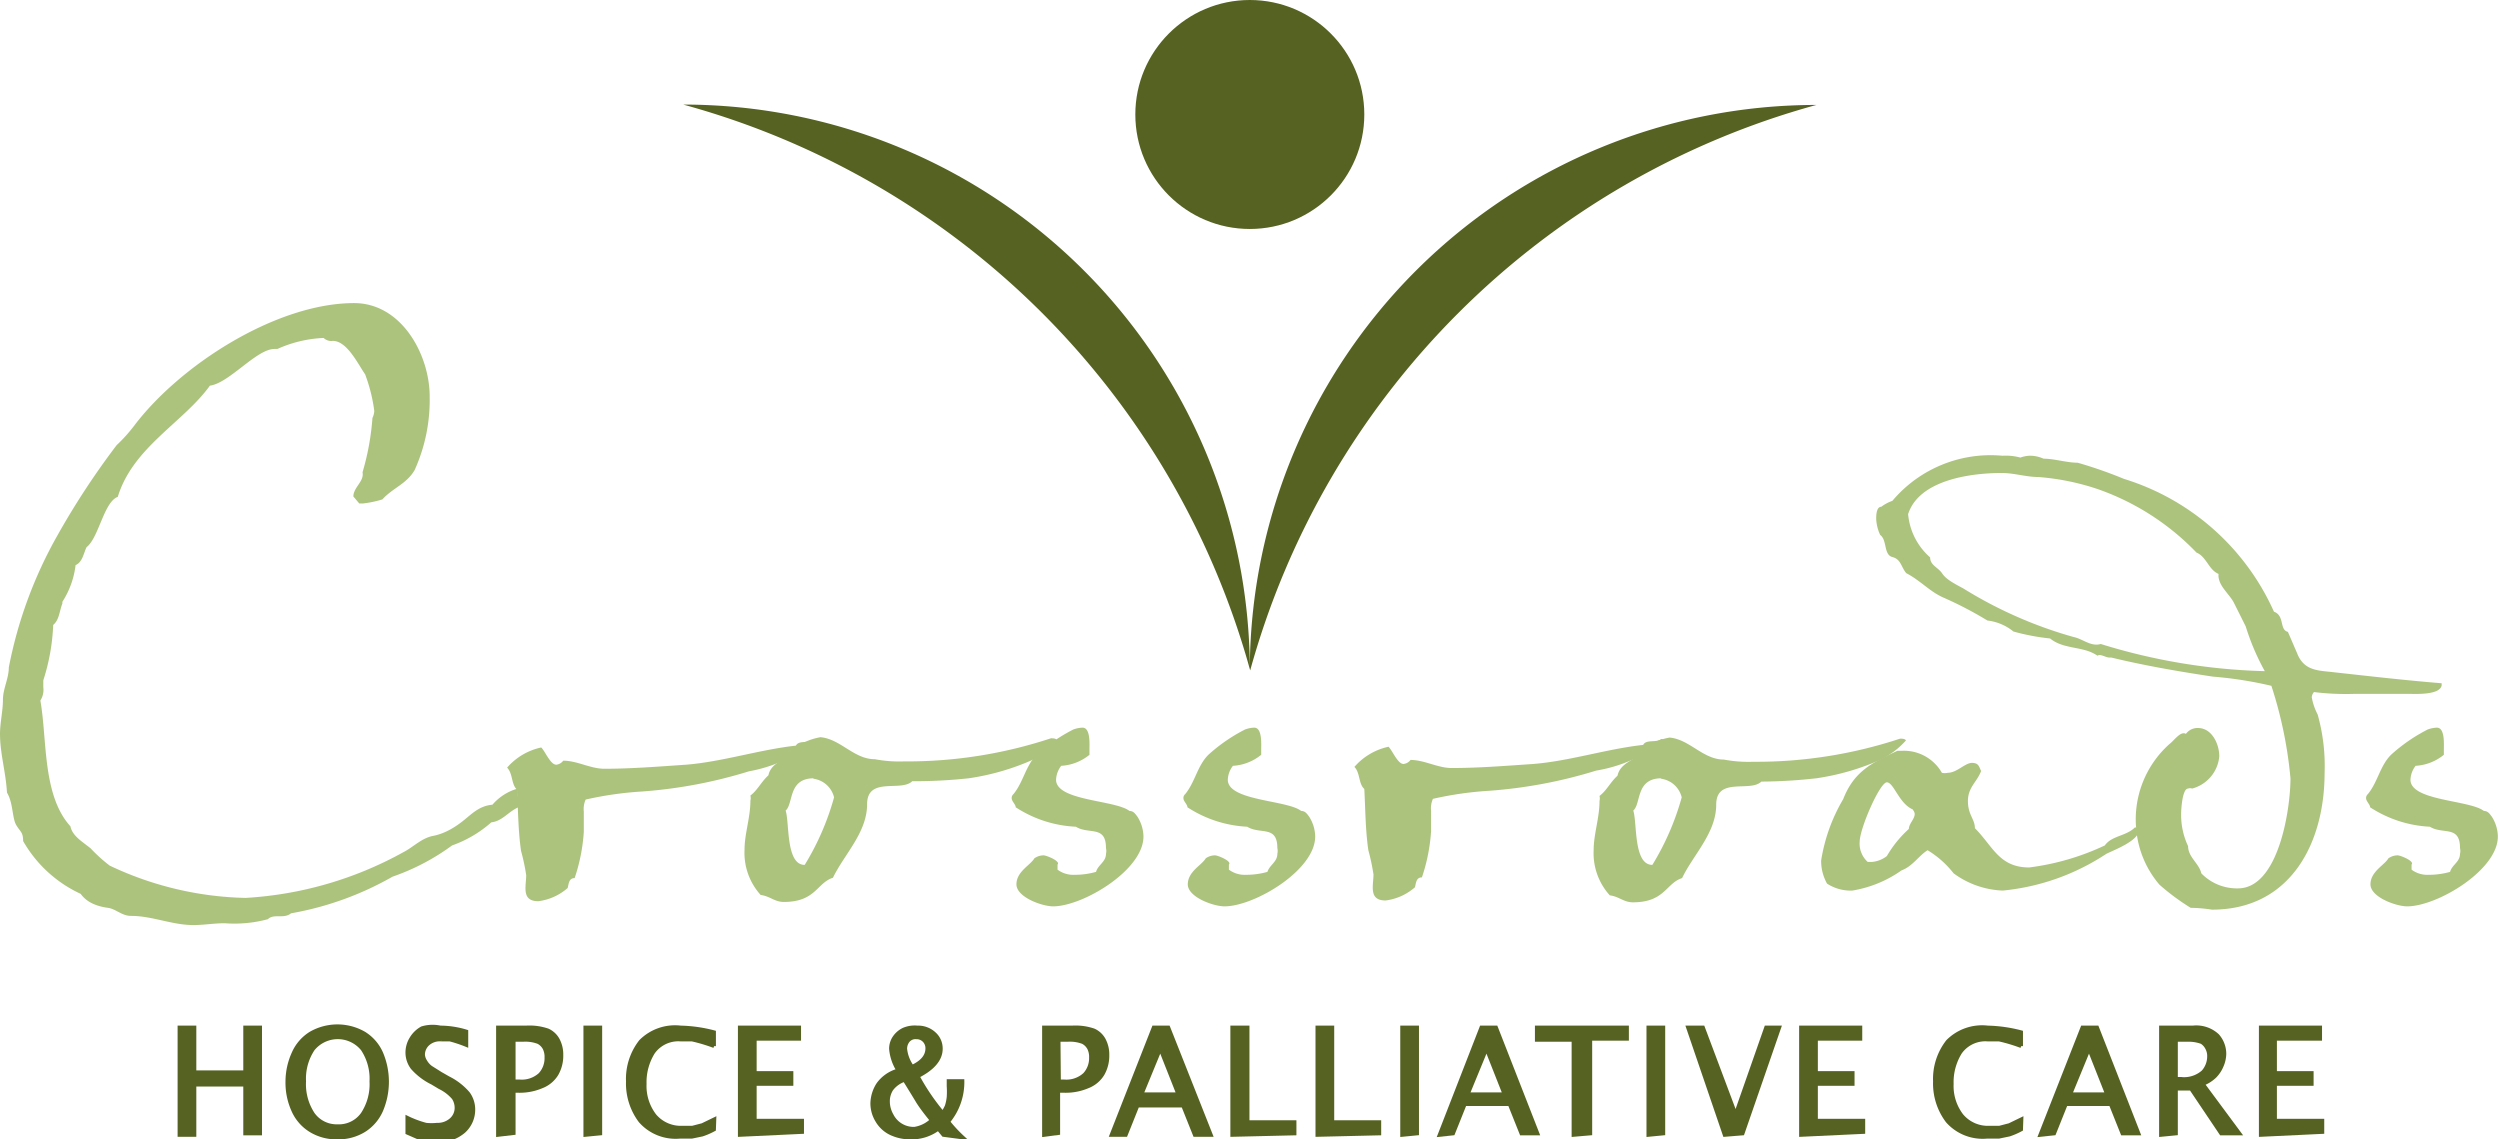 <svg id="Layer_1" data-name="Layer 1" xmlns="http://www.w3.org/2000/svg" viewBox="0 0 68.13 31.05"><defs><style>.cls-1,.cls-3{fill:#556221;}.cls-1{stroke:#556221;stroke-width:0.1px;}.cls-2{fill:#acc37e;}</style></defs><title>Artboard 1</title><path class="cls-1" d="M4.89,30.93V28H5.3v1.22H6.68V28h.41v2.89H6.68V29.56H5.3v1.37Z"/><path class="cls-1" d="M9.2,31a1.35,1.35,0,0,1-.71-.18A1.21,1.21,0,0,1,8,30.28a1.84,1.84,0,0,1-.17-.8A1.88,1.88,0,0,1,8,28.7a1.2,1.2,0,0,1,.47-.54,1.46,1.46,0,0,1,1.45,0,1.2,1.2,0,0,1,.47.54,2,2,0,0,1,0,1.56,1.22,1.22,0,0,1-.46.54A1.34,1.34,0,0,1,9.2,31Zm0-.31a.79.79,0,0,0,.68-.33,1.47,1.47,0,0,0,.24-.89,1.45,1.45,0,0,0-.24-.88.87.87,0,0,0-1.35,0,1.45,1.45,0,0,0-.24.88,1.47,1.47,0,0,0,.24.89A.79.79,0,0,0,9.2,30.69Z"/><path class="cls-1" d="M11.1,30.87v-.41a2.76,2.76,0,0,0,.51.19,1.49,1.49,0,0,0,.3,0,.55.55,0,0,0,.39-.14.43.43,0,0,0,.14-.33.49.49,0,0,0-.08-.26,1.16,1.16,0,0,0-.38-.29l-.2-.12a1.74,1.74,0,0,1-.54-.41.69.69,0,0,1-.14-.42.73.73,0,0,1,.11-.38.77.77,0,0,1,.29-.28A1,1,0,0,1,12,28a2.48,2.48,0,0,1,.71.11v.37a3.61,3.61,0,0,0-.45-.15l-.24,0a.48.48,0,0,0-.37.13.4.4,0,0,0-.12.27.37.37,0,0,0,.06.19.54.54,0,0,0,.15.17l.27.17.21.12a1.71,1.71,0,0,1,.54.42.74.74,0,0,1,.14.44.79.79,0,0,1-.26.59,1.06,1.06,0,0,1-.76.25l-.3,0Z"/><path class="cls-1" d="M13.57,30.93V28h.77a1.53,1.53,0,0,1,.59.08.59.59,0,0,1,.27.25.85.85,0,0,1,.1.42,1,1,0,0,1-.13.52.82.82,0,0,1-.41.34,1.53,1.53,0,0,1-.62.12H14v1.15ZM14,29.47h.16a.74.74,0,0,0,.56-.19.65.65,0,0,0,.17-.46.53.53,0,0,0-.05-.25.4.4,0,0,0-.17-.17,1,1,0,0,0-.42-.06H14Z"/><path class="cls-1" d="M15.95,30.93V28h.41v2.89Z"/><path class="cls-1" d="M19.46,30.78a2,2,0,0,1-.32.14l-.29.06-.33,0a1.28,1.28,0,0,1-1.07-.43,1.7,1.7,0,0,1-.34-1.08,1.66,1.66,0,0,1,.35-1.09A1.32,1.32,0,0,1,18.55,28a3.91,3.91,0,0,1,.91.13v.38a4.56,4.56,0,0,0-.6-.18l-.31,0a.84.84,0,0,0-.75.35,1.53,1.53,0,0,0-.23.86,1.32,1.32,0,0,0,.27.86.93.93,0,0,0,.76.33l.27,0,.27-.07.33-.16Z"/><path class="cls-1" d="M20.16,30.93V28h1.62v.31H20.57v.93h1v.3h-1v1h1.29v.31Z"/><path class="cls-1" d="M25.71,30.93l-.14-.17a1.21,1.21,0,0,1-.75.24,1.23,1.23,0,0,1-.53-.11.86.86,0,0,1-.38-.34.91.91,0,0,1-.14-.48,1,1,0,0,1,.16-.52,1,1,0,0,1,.55-.38,1.29,1.29,0,0,1-.2-.59.55.55,0,0,1,.09-.3.64.64,0,0,1,.25-.22A.77.77,0,0,1,25,28a.65.65,0,0,1,.46.17.54.54,0,0,1,.18.41q0,.43-.63.75a5.92,5.92,0,0,0,.68,1,.88.88,0,0,0,.11-.19,1.17,1.17,0,0,0,.05-.24,2.15,2.15,0,0,0,0-.3v-.14h.38a1.68,1.68,0,0,1-.39,1.11,3.87,3.87,0,0,0,.4.43Zm-.31-.39Q25.12,30.2,25,30t-.35-.57a.72.72,0,0,0-.36.26.61.61,0,0,0-.09.33.76.76,0,0,0,.1.37.67.67,0,0,0,.62.37A.88.88,0,0,0,25.39,30.53Zm-.54-1.47q.41-.19.41-.5a.3.3,0,0,0-.08-.21.29.29,0,0,0-.22-.09.26.26,0,0,0-.23.1.35.35,0,0,0-.07.21A1,1,0,0,0,24.85,29.06Z"/><path class="cls-1" d="M28.45,30.93V28h.77a1.53,1.53,0,0,1,.59.08.59.59,0,0,1,.27.25.85.85,0,0,1,.1.42,1,1,0,0,1-.13.52.82.82,0,0,1-.41.34,1.53,1.53,0,0,1-.62.12h-.18v1.15Zm.41-1.46H29a.74.74,0,0,0,.56-.19.65.65,0,0,0,.17-.46.53.53,0,0,0-.05-.25.4.4,0,0,0-.17-.17,1,1,0,0,0-.42-.06h-.24Z"/><path class="cls-1" d="M30.29,30.93,31.44,28h.4L33,30.93h-.44l-.32-.8H31l-.32.8Zm.82-1.11h1l-.49-1.24Z"/><path class="cls-1" d="M33.58,30.93V28H34v2.58h1.28v.31Z"/><path class="cls-1" d="M35.9,30.93V28h.41v2.58h1.28v.31Z"/><path class="cls-1" d="M38.21,30.93V28h.41v2.89Z"/><path class="cls-1" d="M39.23,30.93,40.37,28h.4l1.13,2.89h-.44l-.32-.8H39.92l-.32.8ZM40,29.82h1l-.49-1.24Z"/><path class="cls-1" d="M42.88,30.93V28.34h-1V28h2.46v.31h-1v2.58Z"/><path class="cls-1" d="M44.92,30.93V28h.41v2.89Z"/><path class="cls-1" d="M47,30.93,46,28h.41l.89,2.37L48.13,28h.36l-1,2.89Z"/><path class="cls-1" d="M49.08,30.93V28H50.7v.31H49.49v.93h1v.3h-1v1h1.29v.31Z"/><path class="cls-1" d="M55.08,30.78a2,2,0,0,1-.32.14l-.29.06-.33,0a1.28,1.28,0,0,1-1.07-.43,1.7,1.7,0,0,1-.34-1.08,1.66,1.66,0,0,1,.35-1.09A1.32,1.32,0,0,1,54.17,28a3.91,3.91,0,0,1,.91.13v.38a4.56,4.56,0,0,0-.6-.18l-.31,0a.84.84,0,0,0-.75.35,1.53,1.53,0,0,0-.23.86,1.32,1.32,0,0,0,.27.86.93.93,0,0,0,.76.33l.27,0,.27-.07.33-.16Z"/><path class="cls-1" d="M55.6,30.93,56.75,28h.4l1.13,2.89h-.44l-.32-.8H56.3l-.32.8Zm.82-1.11h1l-.49-1.24Z"/><path class="cls-1" d="M58.89,30.93V28h.87a.85.85,0,0,1,.67.22.75.75,0,0,1,.19.5.85.85,0,0,1-.07.32.89.89,0,0,1-.19.29,1,1,0,0,1-.33.21l1,1.35h-.5l-.82-1.22H59.3v1.22Zm.41-1.53h.13a.78.78,0,0,0,.61-.19.63.63,0,0,0,.16-.42.45.45,0,0,0-.06-.24A.4.4,0,0,0,60,28.4a1.05,1.05,0,0,0-.4-.06H59.3Z"/><path class="cls-1" d="M61.61,30.93V28h1.62v.31H62v.93h1v.3H62v1h1.29v.31Z"/><path class="cls-2" d="M14.13,22c-.27.11-.44.38-.74.41a3.25,3.25,0,0,1-1.07.63,6.09,6.09,0,0,1-1.62.85,8.56,8.56,0,0,1-2.77,1c-.19.16-.47,0-.63.16a3.5,3.5,0,0,1-1.18.11c-.27,0-.58.05-.85.05-.58,0-1.12-.25-1.7-.25-.25,0-.41-.19-.63-.22s-.55-.11-.74-.38A3.49,3.49,0,0,1,.63,22.92c0-.25-.08-.25-.19-.44s-.08-.6-.25-.88C.16,21.05,0,20.53,0,20c0-.3.08-.63.08-.93s.16-.58.16-.88a11.85,11.85,0,0,1,1.32-3.59,21.25,21.25,0,0,1,1.62-2.47,4.22,4.22,0,0,0,.47-.52c1.26-1.67,3.89-3.35,6-3.35,1.29,0,2.06,1.4,2.06,2.55a4.64,4.64,0,0,1-.41,2c-.22.38-.6.49-.88.8a2.93,2.93,0,0,1-.52.11l-.11,0-.16-.19c0-.25.3-.41.25-.66a7,7,0,0,0,.27-1.48.51.51,0,0,0,.05-.19,4.45,4.45,0,0,0-.25-1c-.19-.27-.49-.91-.88-.91a.3.3,0,0,1-.25-.08,3.4,3.4,0,0,0-1.26.3l-.08,0c-.49,0-1.23.93-1.76,1C5,11.51,3.62,12.19,3.21,13.54c-.38.14-.52,1.12-.85,1.37-.08.16-.11.41-.3.49a2.36,2.36,0,0,1-.36,1v.05c-.08.19-.08.44-.25.58a5.63,5.63,0,0,1-.27,1.51v.19a.53.53,0,0,1-.08.36c.19,1.07.05,2.58.82,3.43.05.27.36.44.55.6a4.22,4.22,0,0,0,.52.47,9.06,9.06,0,0,0,3.7.88A10.07,10.07,0,0,0,11,23.22c.27-.14.49-.38.8-.44s.58-.22.82-.41.44-.41.8-.44a1.41,1.41,0,0,1,.69-.44c0,.05,0,.14,0,.19A1.34,1.34,0,0,1,14.13,22Z"/><path class="cls-2" d="M21.59,20.61a4,4,0,0,1-1.18.41,13,13,0,0,1-2.91.55,9.46,9.46,0,0,0-1.54.22.64.64,0,0,0-.05.33c0,.19,0,.36,0,.55a4.9,4.9,0,0,1-.25,1.26c-.16,0-.16.16-.19.27a1.5,1.5,0,0,1-.8.36c-.47,0-.33-.41-.33-.71a5.6,5.6,0,0,0-.14-.66c-.08-.55-.08-1.12-.11-1.67-.16-.14-.11-.44-.27-.6a1.7,1.7,0,0,1,.93-.55c.11.11.25.47.41.47a.28.28,0,0,0,.19-.11c.38,0,.74.22,1.12.22.74,0,1.48-.06,2.22-.11,1-.08,2-.41,3-.52.08-.16.36-.05.49-.16a.28.28,0,0,1,.22.14A.89.89,0,0,1,21.59,20.61Z"/><path class="cls-2" d="M28.18,20.69a6.66,6.66,0,0,1-1.78.52,14,14,0,0,1-1.54.08c-.3.3-1.23-.14-1.23.63s-.63,1.37-.93,2c-.44.14-.47.66-1.34.66-.25,0-.38-.16-.63-.19a1.71,1.71,0,0,1-.44-1.23c0-.44.16-.88.16-1.34a.3.3,0,0,0,0-.14c.19-.14.3-.38.49-.55.08-.38.52-.41.6-.66a1.75,1.75,0,0,1,.82-.38c.55.05.91.6,1.48.6a3.61,3.61,0,0,0,.8.06,12.48,12.48,0,0,0,4-.63c.05,0,.14,0,.16.05A2.32,2.32,0,0,1,28.18,20.69Zm-6,.52c-.71,0-.55.69-.77.88.11.33,0,1.48.52,1.48a7.18,7.18,0,0,0,.8-1.84A.67.67,0,0,0,22.15,21.22Z"/><path class="cls-2" d="M28.7,24.7c-.3,0-1-.25-1-.6s.38-.52.49-.71a.44.44,0,0,1,.25-.08c.08,0,.47.16.38.25v.14a.72.72,0,0,0,.47.14,2.09,2.09,0,0,0,.58-.08c.05-.19.27-.27.27-.49a.35.35,0,0,0,0-.16c0-.63-.47-.36-.82-.58A3.27,3.27,0,0,1,27.68,22c0-.08-.11-.16-.11-.25a.14.14,0,0,1,.05-.11c.27-.33.33-.77.63-1.07a4.58,4.58,0,0,1,1-.69.81.81,0,0,1,.25-.05c.22,0,.19.44.19.6l0,.06,0,0v.08a1.34,1.34,0,0,1-.77.3.66.66,0,0,0-.14.38c0,.58,1.62.55,2,.85.11,0,.16.08.22.16v0a1.05,1.05,0,0,1,.16.49C31.22,23.68,29.52,24.7,28.7,24.7Z"/><path class="cls-2" d="M33.37,24.7c-.3,0-1-.25-1-.6s.38-.52.49-.71a.44.44,0,0,1,.25-.08c.08,0,.47.16.38.25v.14a.72.72,0,0,0,.47.14,2.1,2.1,0,0,0,.58-.08c.06-.19.27-.27.27-.49a.35.35,0,0,0,0-.16c0-.63-.47-.36-.82-.58A3.27,3.27,0,0,1,32.36,22c0-.08-.11-.16-.11-.25a.14.14,0,0,1,.05-.11c.27-.33.33-.77.63-1.07a4.58,4.58,0,0,1,1-.69.8.8,0,0,1,.25-.05c.22,0,.19.44.19.6l0,.06,0,0v.08a1.34,1.34,0,0,1-.77.3.66.66,0,0,0-.14.38c0,.58,1.62.55,2,.85.11,0,.16.08.22.16v0a1.05,1.05,0,0,1,.16.49C35.9,23.68,34.2,24.7,33.37,24.7Z"/><path class="cls-2" d="M44.68,20.61A4,4,0,0,1,43.5,21a13,13,0,0,1-2.91.55,9.47,9.47,0,0,0-1.54.22.64.64,0,0,0-.05.33c0,.19,0,.36,0,.55a4.89,4.89,0,0,1-.25,1.26c-.16,0-.16.16-.19.27a1.5,1.5,0,0,1-.8.36c-.47,0-.33-.41-.33-.71a5.67,5.67,0,0,0-.14-.66c-.08-.55-.08-1.12-.11-1.67-.16-.14-.11-.44-.27-.6a1.71,1.71,0,0,1,.93-.55c.11.11.25.47.41.47a.28.28,0,0,0,.19-.11c.38,0,.74.22,1.12.22.74,0,1.48-.06,2.22-.11,1-.08,2-.41,3-.52.08-.16.36-.05.49-.16a.28.28,0,0,1,.22.14A.89.89,0,0,1,44.68,20.61Z"/><path class="cls-2" d="M51.28,20.69a6.67,6.67,0,0,1-1.78.52A14,14,0,0,1,48,21.3c-.3.3-1.23-.14-1.23.63s-.63,1.37-.93,2c-.44.14-.47.66-1.34.66-.25,0-.38-.16-.63-.19a1.71,1.71,0,0,1-.44-1.23c0-.44.16-.88.16-1.34a.3.3,0,0,0,0-.14c.19-.14.3-.38.49-.55.08-.38.52-.41.6-.66a1.76,1.76,0,0,1,.82-.38c.55.05.91.6,1.48.6a3.61,3.61,0,0,0,.8.06,12.48,12.48,0,0,0,4-.63c.05,0,.14,0,.16.05A2.32,2.32,0,0,1,51.28,20.69Zm-6,.52c-.71,0-.55.69-.77.88.11.33,0,1.48.52,1.48a7.18,7.18,0,0,0,.8-1.84A.67.67,0,0,0,45.25,21.22Z"/><path class="cls-2" d="M57.4,23.27a6.2,6.2,0,0,1-2.82,1,2.41,2.41,0,0,1-1.34-.47,2.63,2.63,0,0,0-.71-.63c-.25.16-.41.44-.71.55a3.24,3.24,0,0,1-1.34.55,1.18,1.18,0,0,1-.69-.19,1.27,1.27,0,0,1-.16-.63,4.73,4.73,0,0,1,.6-1.67c.3-.77.8-1,1.48-1.32h.14a1.19,1.19,0,0,1,1.07.6.35.35,0,0,0,.16,0c.25,0,.47-.27.66-.27s.19.11.25.22c-.11.3-.36.44-.36.82s.19.49.19.74c.49.49.66,1.07,1.48,1.07a6.82,6.82,0,0,0,2.06-.6c.19-.27.58-.25.82-.49.08,0,.11,0,.11.08C58.27,22.92,57.62,23.16,57.4,23.27Zm-5.27-1.21c-.38-.16-.52-.74-.71-.74s-.74,1.26-.74,1.62a.67.67,0,0,0,.22.55l.11,0a.77.77,0,0,0,.41-.16,3.11,3.11,0,0,1,.6-.74c0-.14.16-.27.16-.41A.21.21,0,0,0,52.13,22.07Z"/><path class="cls-2" d="M65.7,18.91H64.13a7,7,0,0,1-1.07-.05A.25.25,0,0,0,63,19a1.59,1.59,0,0,0,.16.47,5.16,5.16,0,0,1,.19,1.59c0,1.92-.93,3.73-3.07,3.73a4.09,4.09,0,0,0-.58-.05,6.2,6.2,0,0,1-.85-.63,2.67,2.67,0,0,1-.63-1.48,2.75,2.75,0,0,1,.91-2.36c.11-.08.3-.36.44-.27a.39.39,0,0,1,.33-.16c.38,0,.58.44.58.77a1,1,0,0,1-.74.88.16.16,0,0,0-.11,0c-.16,0-.19.58-.19.69a2,2,0,0,0,.19.88c0,.3.3.47.36.74a1.35,1.35,0,0,0,1,.41c1.1,0,1.43-2.14,1.43-3a11.47,11.47,0,0,0-.52-2.52,10.59,10.59,0,0,0-1.59-.25c-.93-.14-1.86-.3-2.77-.52l-.05,0c-.11,0-.25-.11-.33-.05-.38-.27-.91-.16-1.29-.47a6,6,0,0,1-1-.19,1.38,1.38,0,0,0-.71-.3,10.14,10.14,0,0,0-1.21-.63c-.36-.16-.63-.47-1-.66-.14-.16-.14-.38-.38-.44s-.14-.47-.33-.6a1.15,1.15,0,0,1-.11-.44c0-.08,0-.33.14-.33a1.07,1.07,0,0,1,.3-.16,3.5,3.5,0,0,1,3-1.23,1.52,1.52,0,0,1,.49.05.8.8,0,0,1,.25-.05.88.88,0,0,1,.38.08c.3,0,.63.11.93.11a11.73,11.73,0,0,1,1.26.44,6.61,6.61,0,0,1,4.09,3.62c.3.11.14.49.38.55l.25.58c.19.49.58.47,1,.52,1,.11,1.95.22,2.94.3v.06C66.49,18.94,65.86,18.91,65.7,18.91Zm-4.5-1.84-.33-.66c-.14-.25-.44-.47-.41-.77-.27-.11-.33-.47-.6-.58a6.87,6.87,0,0,0-2.69-1.73A6.63,6.63,0,0,0,55.55,13c-.33,0-.66-.11-1-.11-.85,0-2.25.19-2.55,1.12a1.77,1.77,0,0,0,.6,1.18c0,.22.22.27.33.44s.38.3.58.41a11.67,11.67,0,0,0,3,1.32c.25.05.47.27.74.19a16.39,16.39,0,0,0,4.47.74A6.42,6.42,0,0,1,61.2,17.07Z"/><path class="cls-2" d="M65.6,24.7c-.3,0-1-.25-1-.6s.38-.52.49-.71a.44.44,0,0,1,.25-.08c.08,0,.47.16.38.25v.14a.72.72,0,0,0,.47.14,2.1,2.1,0,0,0,.58-.08c.05-.19.27-.27.27-.49a.35.35,0,0,0,0-.16c0-.63-.47-.36-.82-.58A3.27,3.27,0,0,1,64.59,22c0-.08-.11-.16-.11-.25a.14.14,0,0,1,.05-.11c.27-.33.33-.77.63-1.07a4.58,4.58,0,0,1,1-.69.81.81,0,0,1,.25-.05c.22,0,.19.44.19.6l0,.06,0,0v.08a1.34,1.34,0,0,1-.77.3.66.66,0,0,0-.14.38c0,.58,1.62.55,2,.85.11,0,.16.08.22.16v0a1.05,1.05,0,0,1,.16.49C68.13,23.68,66.43,24.7,65.6,24.7Z"/><circle class="cls-3" cx="34.06" cy="3.12" r="3.12"/><path class="cls-3" d="M34.06,18.17A15.44,15.44,0,0,0,18.62,2.85,22.06,22.06,0,0,1,34.07,18.27,22.06,22.06,0,0,1,49.5,2.86,15.44,15.44,0,0,0,34.06,18.17Z"/></svg>